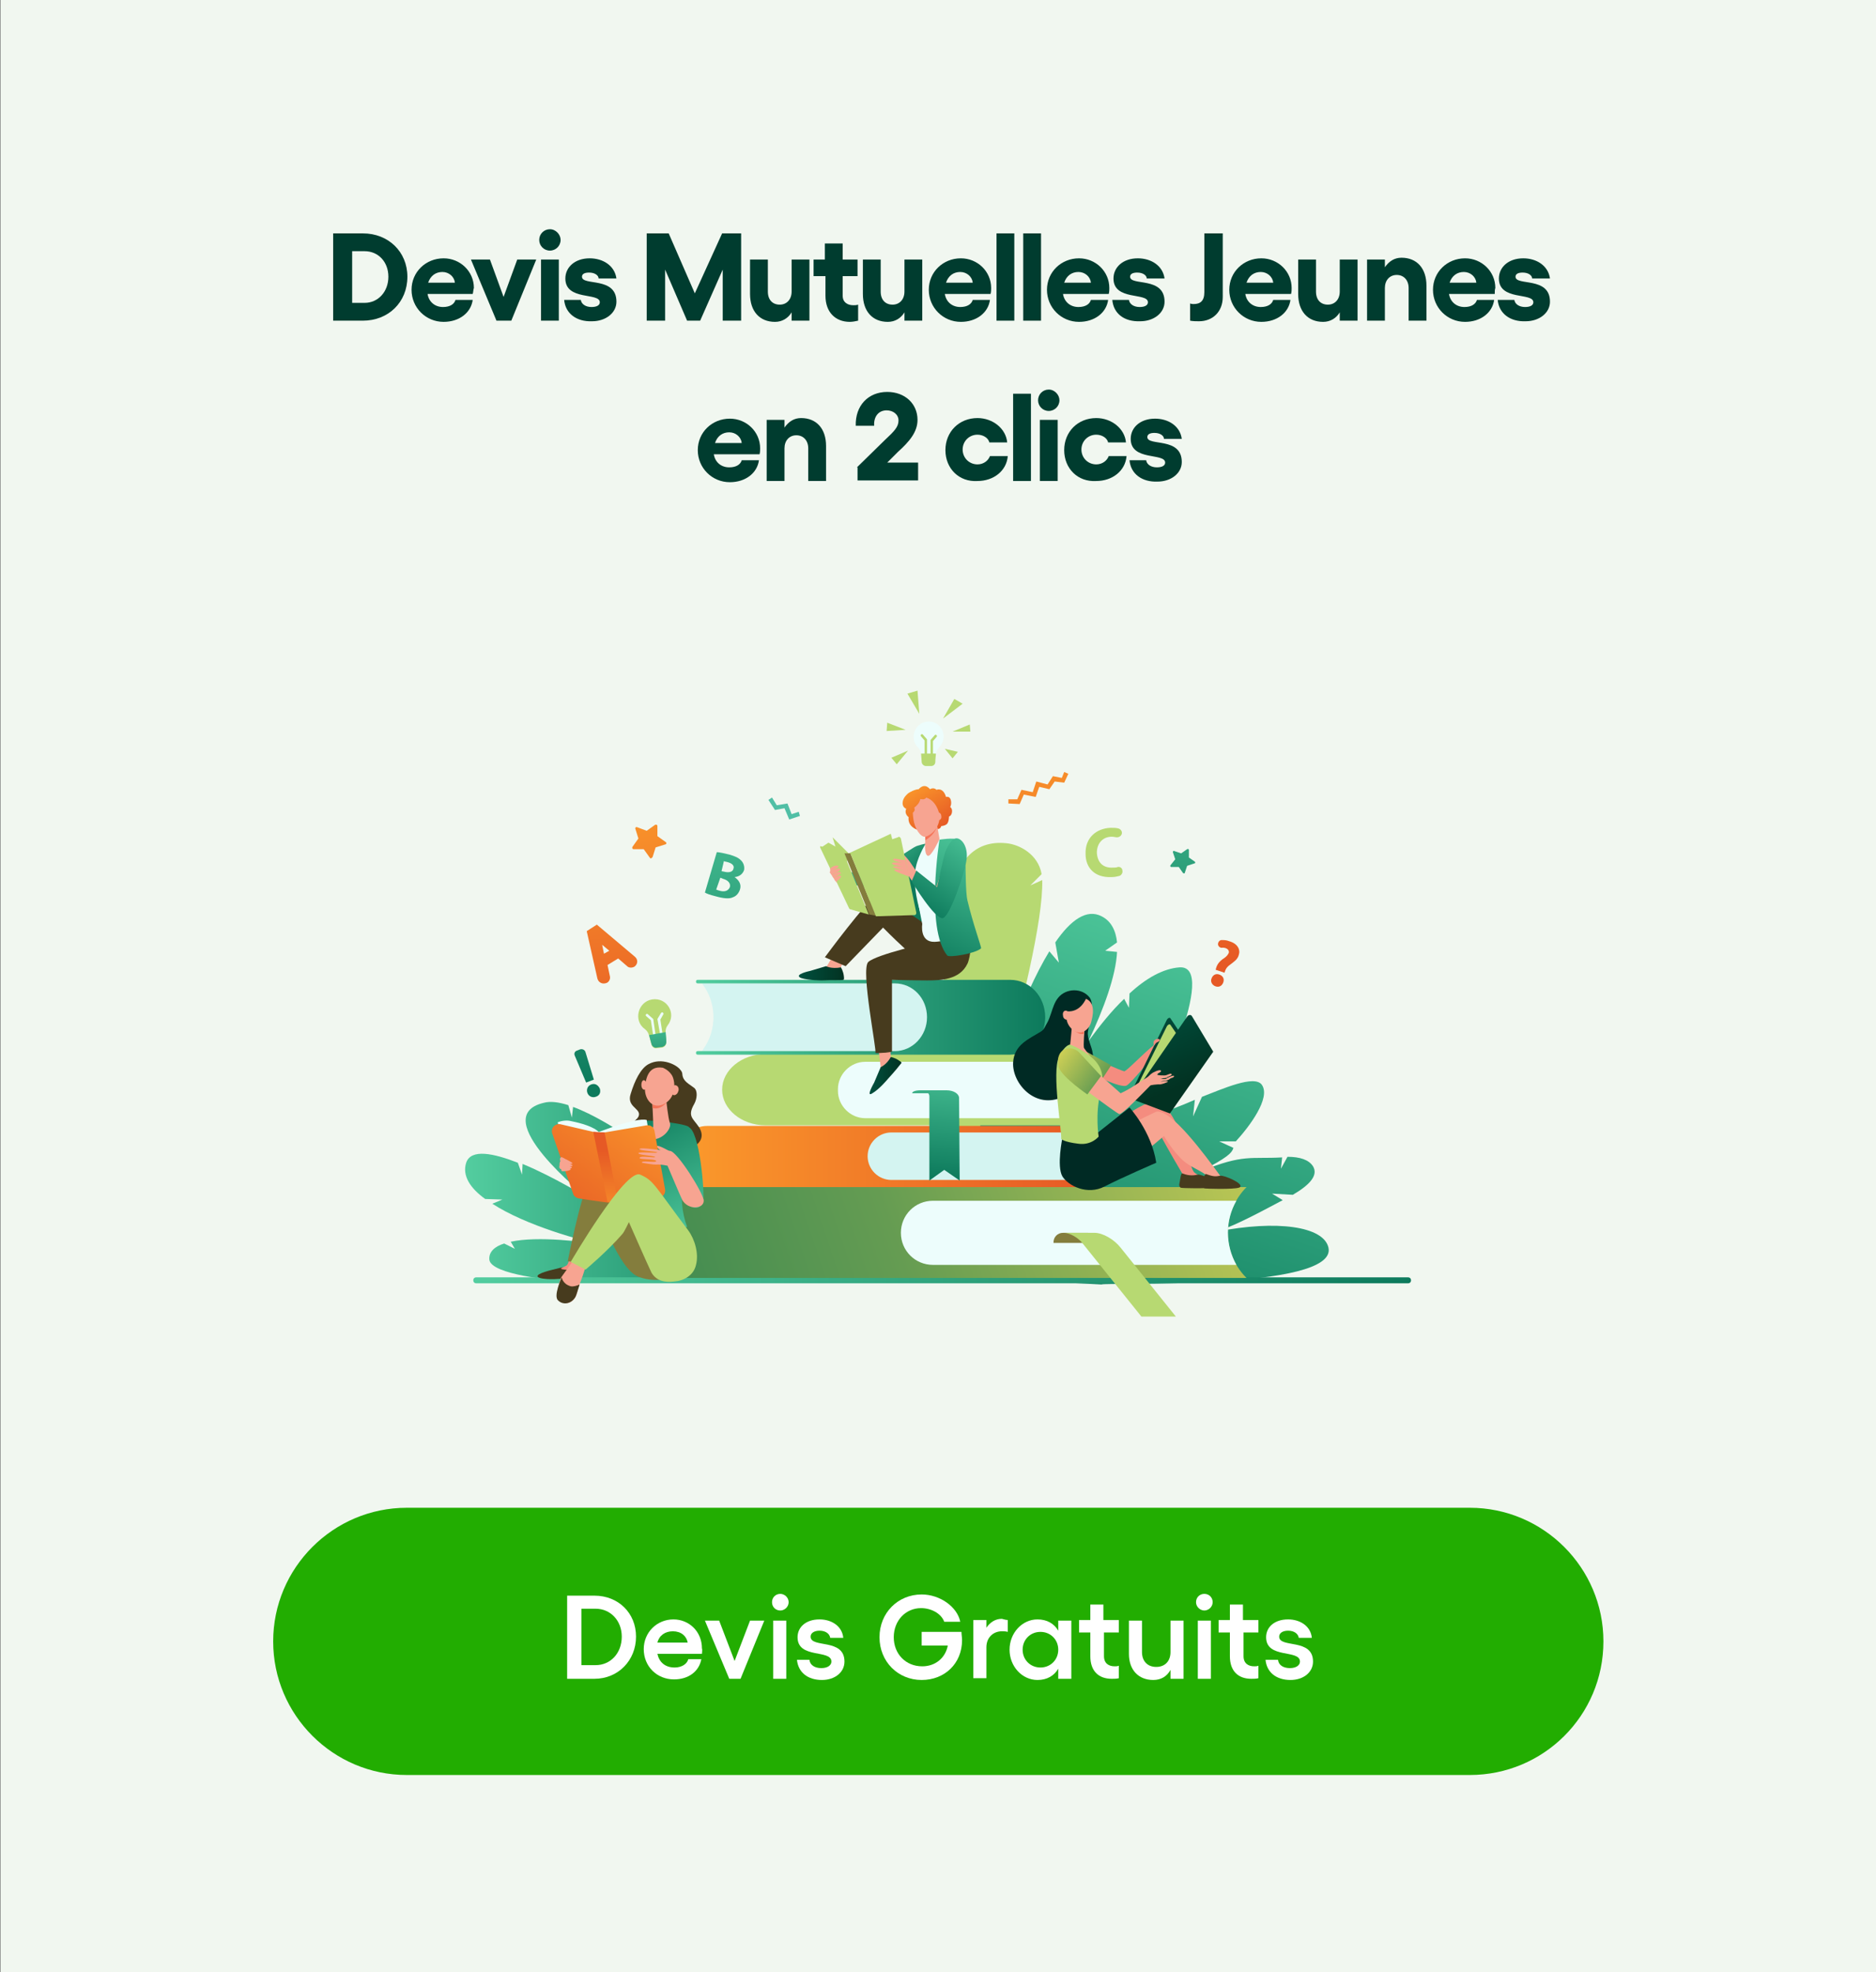 <?xml version="1.0" encoding="utf-8"?>
<!-- Generator: Adobe Illustrator 23.0.3, SVG Export Plug-In . SVG Version: 6.00 Build 0)  -->
<svg version="1.1" id="Calque_1" xmlns="http://www.w3.org/2000/svg" xmlns:xlink="http://www.w3.org/1999/xlink" x="0px" y="0px"
	 viewBox="0 0 315.9 332.1" style="enable-background:new 0 0 315.9 332.1;" xml:space="preserve">
<rect x="0" y="0" width="315.9" height="332.1" fill="#808080" stroke="none"/>
<style type="text/css">
	.st0{fill:#F1F7F0;}
	.st1{fill:#003C2F;}
	.st2{fill:#22AD01;}
	.st3{fill:#FFFFFF;}
	.st4{fill:#B7D972;}
	.st5{fill:url(#SVGID_1_);}
	.st6{fill:url(#SVGID_2_);}
	.st7{fill:url(#SVGID_3_);}
	.st8{fill:url(#SVGID_4_);}
	.st9{fill:#D4F4F1;}
	.st10{fill:#EDFDFC;}
	.st11{fill:url(#SVGID_5_);}
	.st12{fill:url(#SVGID_6_);}
	.st13{fill:url(#SVGID_7_);}
	.st14{fill:url(#SVGID_8_);}
	.st15{fill:#847D3D;}
	.st16{fill:#473B1E;}
	.st17{fill:#FAE0B2;}
	.st18{fill:url(#SVGID_9_);}
	.st19{fill:#F7A491;}
	.st20{fill:#F47458;}
	.st21{fill:url(#SVGID_10_);}
	.st22{fill:#F48C7F;}
	.st23{fill:url(#SVGID_11_);}
	.st24{fill:url(#SVGID_12_);}
	.st25{fill:url(#SVGID_13_);}
	.st26{fill:url(#SVGID_14_);}
	.st27{fill:url(#SVGID_15_);}
	.st28{fill:url(#SVGID_16_);}
	.st29{fill:#50BFA5;}
	.st30{fill:url(#SVGID_17_);}
	.st31{fill:url(#SVGID_18_);}
	.st32{fill:url(#SVGID_19_);}
	.st33{fill:url(#SVGID_20_);}
	.st34{fill:#002A24;}
	.st35{fill:url(#SVGID_21_);}
	.st36{fill:url(#SVGID_22_);}
	.st37{fill:url(#SVGID_23_);}
	.st38{fill:url(#SVGID_24_);}
	.st39{fill:url(#SVGID_25_);}
	.st40{fill:url(#SVGID_26_);}
	.st41{fill:url(#SVGID_27_);}
	.st42{fill:url(#SVGID_28_);}
	.st43{fill:url(#SVGID_29_);}
	.st44{fill:url(#SVGID_30_);}
	.st45{fill:url(#SVGID_31_);}
	.st46{fill:url(#SVGID_32_);}
	.st47{fill:url(#SVGID_33_);}
	.st48{fill:url(#SVGID_34_);}
</style>
<rect x="0.1" class="st0" width="315.9" height="332.1"/>
<g>
	<g>
		<path class="st1" d="M68.6,46.6c0,4.3-3.2,7.4-7.5,7.4h-5V39.3h5C65.4,39.3,68.6,42.4,68.6,46.6z M65.4,46.6c0-2.5-1.7-4.3-4-4.3
			h-2.1V51h2.1C63.7,51,65.4,49.1,65.4,46.6z"/>
		<path class="st1" d="M79.6,49.5H72c0.2,1.3,1.2,2.2,2.6,2.2c1.2,0,1.9-0.5,2.1-1.2h2.9c-0.3,2.2-2.3,3.7-4.9,3.7
			c-3,0-5.4-2.4-5.4-5.4c0-3,2.4-5.3,5.4-5.3c2.8,0,5.1,2.2,5.1,5C79.7,48.7,79.7,49.2,79.6,49.5z M76.6,47.6c-0.1-1-1-1.8-2.1-1.8
			c-1.1,0-2,0.6-2.4,1.8H76.6z"/>
		<path class="st1" d="M86.1,54h-2.5l-4.3-10.3h3.2l2.3,6.3l2.3-6.3h3.2L86.1,54z"/>
		<path class="st1" d="M94.4,40.4c0,1-0.8,1.8-1.8,1.8s-1.8-0.8-1.8-1.8c0-1,0.8-1.8,1.8-1.8S94.4,39.5,94.4,40.4z M94.1,43.7V54h-3
			V43.7H94.1z"/>
		<path class="st1" d="M95,50.5h2.8c0.1,0.7,0.8,1.2,1.8,1.2c0.9,0,1.4-0.3,1.4-0.8c0-1.7-5.8-0.2-5.8-4c0-1.9,1.6-3.4,4.1-3.4
			c2.2,0,4.2,1.2,4.5,3.4h-3c0-0.5-0.6-1-1.6-1c-0.7,0-1.2,0.2-1.2,0.7c0,1.6,5.8-0.1,5.8,4.2c0,1.9-1.8,3.3-4.1,3.3
			C97.1,54.2,95.2,52.8,95,50.5z"/>
		<path class="st1" d="M108.8,39.3h3.8l4.4,10.1l4.6-10.1h3.2V54h-3.1v-8.6l-3.8,8.6h-2.2l-3.7-8.6V54h-3.1V39.3z"/>
		<path class="st1" d="M136.3,43.7V54h-3v-1.4c-0.6,1-1.6,1.6-2.8,1.6c-2.6,0-4.2-1.8-4.2-4.7v-5.8h3v5.4c0,1.4,0.8,2.2,2,2.2
			c1.2,0,2-0.9,2-2.2v-5.4H136.3z"/>
		<path class="st1" d="M141.9,46.5v3.3c0,1.1,0.8,1.6,1.8,1.6c0.3,0,0.5,0,0.8-0.1V54c-0.4,0.1-1,0.2-1.4,0.2
			c-2.4,0-4.1-1.6-4.1-4.4v-3.3H137v-2.8h1.9V41h3v2.7h2.5v2.8H141.9z"/>
		<path class="st1" d="M155.3,43.7V54h-3v-1.4c-0.6,1-1.6,1.6-2.8,1.6c-2.6,0-4.2-1.8-4.2-4.7v-5.8h3v5.4c0,1.4,0.8,2.2,2,2.2
			c1.2,0,2-0.9,2-2.2v-5.4H155.3z"/>
		<path class="st1" d="M166.8,49.5h-7.7c0.2,1.3,1.2,2.2,2.6,2.2c1.2,0,1.9-0.5,2.1-1.2h2.9c-0.3,2.2-2.3,3.7-4.9,3.7
			c-3,0-5.4-2.4-5.4-5.4c0-3,2.4-5.3,5.4-5.3c2.8,0,5.1,2.2,5.1,5C166.9,48.7,166.9,49.2,166.8,49.5z M163.8,47.6
			c-0.1-1-1-1.8-2.1-1.8c-1.1,0-2,0.6-2.4,1.8H163.8z"/>
		<path class="st1" d="M170.8,54h-3V39.3h3V54z"/>
		<path class="st1" d="M175.3,54h-3V39.3h3V54z"/>
		<path class="st1" d="M186.7,49.5h-7.7c0.2,1.3,1.2,2.2,2.6,2.2c1.2,0,1.9-0.5,2.1-1.2h2.9c-0.3,2.2-2.3,3.7-4.9,3.7
			c-3,0-5.4-2.4-5.4-5.4c0-3,2.4-5.3,5.4-5.3c2.8,0,5.1,2.2,5.1,5C186.8,48.7,186.8,49.2,186.7,49.5z M183.7,47.6
			c-0.1-1-1-1.8-2.1-1.8c-1.1,0-2,0.6-2.4,1.8H183.7z"/>
		<path class="st1" d="M187.3,50.5h2.8c0.1,0.7,0.8,1.2,1.8,1.2c0.9,0,1.4-0.3,1.4-0.8c0-1.7-5.8-0.2-5.8-4c0-1.9,1.6-3.4,4.1-3.4
			c2.2,0,4.2,1.2,4.5,3.4h-3c0-0.5-0.6-1-1.6-1c-0.7,0-1.2,0.2-1.2,0.7c0,1.6,5.8-0.1,5.8,4.2c0,1.9-1.8,3.3-4.1,3.3
			C189.3,54.2,187.5,52.8,187.3,50.5z"/>
		<path class="st1" d="M201,51.2c1.1,0,1.8-0.5,1.8-2v-9.9h3.1V50c0,2.5-1.7,4.1-4,4.1c-0.4,0-1,0-1.5-0.1v-2.9
			C200.6,51.2,200.9,51.2,201,51.2z"/>
		<path class="st1" d="M217.4,49.5h-7.7c0.2,1.3,1.2,2.2,2.6,2.2c1.2,0,1.9-0.5,2.1-1.2h2.9c-0.3,2.2-2.3,3.7-4.9,3.7
			c-3,0-5.4-2.4-5.4-5.4c0-3,2.4-5.3,5.4-5.3c2.8,0,5.1,2.2,5.1,5C217.5,48.7,217.5,49.2,217.4,49.5z M214.4,47.6
			c-0.1-1-1-1.8-2.1-1.8c-1.1,0-2,0.6-2.4,1.8H214.4z"/>
		<path class="st1" d="M228.6,43.7V54h-3v-1.4c-0.6,1-1.6,1.6-2.8,1.6c-2.6,0-4.2-1.8-4.2-4.7v-5.8h3v5.4c0,1.4,0.8,2.2,2,2.2
			c1.2,0,2-0.9,2-2.2v-5.4H228.6z"/>
		<path class="st1" d="M240.2,48.1V54h-3v-5.5c0-1.3-0.8-2.2-2-2.2c-1.2,0-2,0.9-2,2.2V54h-3V43.7h3V45c0.7-1,1.6-1.6,2.8-1.6
			C238.6,43.4,240.2,45.2,240.2,48.1z"/>
		<path class="st1" d="M251.7,49.5H244c0.2,1.3,1.2,2.2,2.6,2.2c1.2,0,1.9-0.5,2.1-1.2h2.9c-0.3,2.2-2.3,3.7-4.9,3.7
			c-3,0-5.4-2.4-5.4-5.4c0-3,2.4-5.3,5.4-5.3c2.8,0,5.1,2.2,5.1,5C251.7,48.7,251.7,49.2,251.7,49.5z M248.6,47.6
			c-0.1-1-1-1.8-2.1-1.8c-1.1,0-2,0.6-2.4,1.8H248.6z"/>
		<path class="st1" d="M252.2,50.5h2.8c0.1,0.7,0.8,1.2,1.8,1.2c0.9,0,1.4-0.3,1.4-0.8c0-1.7-5.8-0.2-5.8-4c0-1.9,1.6-3.4,4.1-3.4
			c2.2,0,4.2,1.2,4.5,3.4h-3c0-0.5-0.6-1-1.6-1c-0.7,0-1.2,0.2-1.2,0.7c0,1.6,5.8-0.1,5.8,4.2c0,1.9-1.8,3.3-4.1,3.3
			C254.3,54.2,252.4,52.8,252.2,50.5z"/>
		<path class="st1" d="M127.9,76.5h-7.7c0.2,1.3,1.2,2.2,2.6,2.2c1.2,0,1.9-0.5,2.1-1.2h2.9c-0.3,2.2-2.3,3.7-4.9,3.7
			c-3,0-5.4-2.4-5.4-5.4c0-3,2.4-5.3,5.4-5.3c2.8,0,5.1,2.2,5.1,5C128,75.7,128,76.2,127.9,76.5z M124.9,74.6c-0.1-1-1-1.8-2.1-1.8
			c-1.1,0-2,0.6-2.4,1.8H124.9z"/>
		<path class="st1" d="M139.1,75.1V81h-3v-5.5c0-1.3-0.8-2.2-2-2.2c-1.2,0-2,0.9-2,2.2V81h-3V70.7h3V72c0.7-1,1.6-1.6,2.8-1.6
			C137.5,70.4,139.1,72.2,139.1,75.1z"/>
		<path class="st1" d="M144.3,78.7l4.7-4.6c1.6-1.5,2.3-2.2,2.3-3.3c0-1-0.9-1.7-2-1.7c-1.4,0-2.2,1.1-2.1,2.6h-3.1
			c-0.1-3.4,2.1-5.7,5.3-5.7c3,0,5.1,2,5.1,4.7c0,2-1.3,3.6-3.3,5.4l-1.8,1.8h5.2v3h-10.2V78.7z"/>
		<path class="st1" d="M159.2,75.8c0-3.1,2.3-5.4,5.4-5.4c2.6,0,4.8,1.8,5,4.1h-3c-0.2-0.8-1.1-1.3-2-1.3c-1.4,0-2.5,1.1-2.5,2.5
			c0,1.4,1.1,2.5,2.5,2.5c1,0,1.8-0.6,2.1-1.4h3c-0.2,2.5-2.4,4.2-5.1,4.2C161.5,81.2,159.2,78.9,159.2,75.8z"/>
		<path class="st1" d="M173.6,81h-3V66.3h3V81z"/>
		<path class="st1" d="M178.4,67.4c0,1-0.8,1.8-1.8,1.8s-1.8-0.8-1.8-1.8c0-1,0.8-1.8,1.8-1.8S178.4,66.5,178.4,67.4z M178.1,70.7
			V81h-3V70.7H178.1z"/>
		<path class="st1" d="M179.2,75.8c0-3.1,2.3-5.4,5.4-5.4c2.6,0,4.8,1.8,5,4.1h-3c-0.2-0.8-1.1-1.3-2-1.3c-1.4,0-2.5,1.1-2.5,2.5
			c0,1.4,1.1,2.5,2.5,2.5c1,0,1.8-0.6,2.1-1.4h3c-0.2,2.5-2.4,4.2-5.1,4.2C181.5,81.2,179.2,78.9,179.2,75.8z"/>
		<path class="st1" d="M190.2,77.5h2.8c0.1,0.7,0.8,1.2,1.8,1.2c0.9,0,1.4-0.3,1.4-0.8c0-1.7-5.8-0.2-5.8-4c0-1.9,1.6-3.4,4.1-3.4
			c2.2,0,4.2,1.2,4.5,3.4h-3c0-0.5-0.6-1-1.6-1c-0.7,0-1.2,0.2-1.2,0.7c0,1.6,5.8-0.1,5.8,4.2c0,1.9-1.8,3.3-4.1,3.3
			C192.3,81.2,190.4,79.8,190.2,77.5z"/>
	</g>
</g>
<path class="st2" d="M247.5,298.9h-179c-12.4,0-22.5-10.1-22.5-22.5v0c0-12.4,10.1-22.5,22.5-22.5h179c12.4,0,22.5,10.1,22.5,22.5v0
	C270,288.9,259.9,298.9,247.5,298.9z"/>
<g>
	<path class="st3" d="M107.1,275.6c0,4-3,7.1-7,7.1h-4.6v-14h4.6C104.1,268.7,107.1,271.6,107.1,275.6z M104.7,275.6
		c0-2.7-1.9-4.7-4.4-4.7h-2.4v9.5h2.4C102.8,280.4,104.7,278.4,104.7,275.6z"/>
	<path class="st3" d="M118.2,278.5h-7.5c0.3,1.4,1.3,2.3,2.9,2.3c1.2,0,2.1-0.6,2.3-1.4h2.2c-0.4,2.1-2.2,3.4-4.6,3.4
		c-2.9,0-5.1-2.2-5.1-5.1c0-2.8,2.2-5,5-5c2.6,0,4.8,2,4.8,4.9C118.3,277.8,118.2,278.3,118.2,278.5z M115.8,276.6
		c-0.2-1.1-1.1-1.9-2.5-1.9c-1.3,0-2.3,0.7-2.6,1.9H115.8z"/>
	<path class="st3" d="M124.7,282.7h-1.9l-4.1-9.8h2.4l2.6,6.8l2.6-6.8h2.4L124.7,282.7z"/>
	<path class="st3" d="M132.8,269.8c0,0.8-0.7,1.4-1.4,1.4c-0.8,0-1.4-0.6-1.4-1.4c0-0.8,0.6-1.4,1.4-1.4
		C132.1,268.4,132.8,269,132.8,269.8z M132.4,272.9v9.8h-2.2v-9.8H132.4z"/>
	<path class="st3" d="M134.2,279.5h2.1c0.1,0.9,0.9,1.4,2,1.4c1.1,0,1.7-0.5,1.7-1.1c0-2.1-5.7-0.4-5.7-4.1c0-1.7,1.4-3,3.7-3
		c2,0,3.8,1.1,4,3.1h-2.2c-0.1-0.7-0.8-1.2-1.8-1.2c-0.9,0-1.5,0.4-1.5,1c0,2,5.7,0.2,5.7,4.2c0,1.8-1.6,3.1-3.8,3.1
		C136,282.9,134.4,281.6,134.2,279.5z"/>
	<path class="st3" d="M162,276.2c0,3.9-2.9,6.7-6.8,6.7c-4,0-7.1-3.1-7.1-7.2c0-4.1,3.1-7.2,7.1-7.2c3.1,0,6,2.1,6.5,4.6H159
		c-0.5-1.4-2.2-2.3-3.9-2.3c-2.6,0-4.6,2.1-4.6,4.9c0,2.8,2,4.9,4.8,4.9c2.2,0,3.9-1.4,4.3-3.5h-4.4v-2.3h6.7
		C161.9,275.2,162,275.7,162,276.2z"/>
	<path class="st3" d="M169.7,272.8v2c-0.3-0.1-0.7-0.1-1-0.1c-1.4,0-2.6,1-2.6,2.7v5.2h-2.2v-9.8h2.2v1.3c0.6-0.9,1.5-1.5,2.6-1.5
		C169.1,272.7,169.4,272.8,169.7,272.8z"/>
	<path class="st3" d="M180.4,272.9v9.8h-2.2V281c-0.7,1.2-1.9,1.9-3.5,1.9c-2.6,0-4.7-2.3-4.7-5.1c0-2.8,2.1-5.1,4.7-5.1
		c1.6,0,2.8,0.7,3.5,1.9v-1.7H180.4z M178.2,277.8c0-1.7-1.3-3-3-3c-1.7,0-3,1.3-3,3c0,1.7,1.3,3,3,3
		C176.9,280.8,178.2,279.5,178.2,277.8z"/>
	<path class="st3" d="M185.9,275v3.9c0,1.2,0.8,1.7,1.8,1.7c0.2,0,0.5,0,0.7-0.1v2.1c-0.3,0.1-0.8,0.1-1.2,0.1
		c-2.2,0-3.6-1.3-3.6-3.8v-4h-1.9v-2.1h1.9v-2.6h2.2v2.6h2.6v2.1H185.9z"/>
	<path class="st3" d="M199.3,272.9v9.8h-2.2v-1.5c-0.6,1.1-1.6,1.7-2.9,1.7c-2.5,0-4.1-1.7-4.1-4.4v-5.6h2.2v5.3
		c0,1.5,0.9,2.5,2.4,2.5s2.4-1,2.4-2.5v-5.3H199.3z"/>
	<path class="st3" d="M204.2,269.8c0,0.8-0.7,1.4-1.4,1.4s-1.4-0.6-1.4-1.4c0-0.8,0.6-1.4,1.4-1.4S204.2,269,204.2,269.8z
		 M203.9,272.9v9.8h-2.2v-9.8H203.9z"/>
	<path class="st3" d="M209.4,275v3.9c0,1.2,0.8,1.7,1.8,1.7c0.2,0,0.5,0,0.7-0.1v2.1c-0.3,0.1-0.8,0.1-1.2,0.1
		c-2.2,0-3.6-1.3-3.6-3.8v-4h-1.9v-2.1h1.9v-2.6h2.2v2.6h2.6v2.1H209.4z"/>
	<path class="st3" d="M213.1,279.5h2.1c0.1,0.9,0.9,1.4,2,1.4c1.1,0,1.7-0.5,1.7-1.1c0-2.1-5.7-0.4-5.7-4.1c0-1.7,1.4-3,3.7-3
		c2,0,3.8,1.1,4,3.1h-2.2c-0.1-0.7-0.8-1.2-1.8-1.2c-0.9,0-1.5,0.4-1.5,1c0,2,5.7,0.2,5.7,4.2c0,1.8-1.6,3.1-3.8,3.1
		C214.9,282.9,213.3,281.6,213.1,279.5z"/>
</g>
<g>
	<path class="st4" d="M173.5,149.1l1.9-1.9c-0.6-3.4-3.8-5-5.9-5.2c-5.6-0.6-8.5,3.3-9.7,9.5c-2.2,11.3,0.6,58.9,0.6,58.9
		c0.2-1.3,15.5-49,15.1-62.2L173.5,149.1z"/>
	<linearGradient id="SVGID_1_" gradientUnits="userSpaceOnUse" x1="78.429" y1="200.563" x2="134.7" y2="200.563">
		<stop  offset="0" style="stop-color:#53CD9F"/>
		<stop  offset="1" style="stop-color:#0D7A5C"/>
	</linearGradient>
	<path class="st5" d="M96.5,186.4l-0.2,1.8l-0.6-2.1c-1.6-0.5-3-0.7-4.1-0.4c-9.9,2.3,7.2,15.9,7.2,15.9s-5.5-3.4-10.8-5.6l-0.1,1.8
		l-0.7-2c-4.1-1.6-7.9-2.4-8.7,0c-0.7,2.2,0.7,4.3,3.2,6.1l2.9,0.1l-1.7,0.7c5.7,3.7,15.2,6.3,18.5,6.9c-3.1-0.5-10.8-1.5-15.4-0.5
		l0.7,1.2l-1.8-0.9c-1.6,0.5-2.6,1.4-2.5,2.7c0.2,2.6,11.3,3.5,11.3,3.5l40.6-0.4l0.2,0.1C134.7,215.3,109.6,191.2,96.5,186.4z"/>
	<linearGradient id="SVGID_2_" gradientUnits="userSpaceOnUse" x1="210.972" y1="151.928" x2="183.812" y2="230.407">
		<stop  offset="0" style="stop-color:#53CD9F"/>
		<stop  offset="1" style="stop-color:#0D7A5C"/>
	</linearGradient>
	<path class="st6" d="M223.7,210.1c-0.8-3.6-8.7-4.7-18.8-2.7c3.6-1.2,8.6-4,11.1-5.3l-1.8-1.1l3.5,0.2c2.9-1.7,4.3-3.3,3.4-4.8
		c-0.7-1.1-2.2-1.6-4.3-1.6l-1.1,2l0.2-1.9c-5.3,0.3-6.5-0.6-13.6,2.3c4.4-2.3,5.1-3,5.4-3.9l-2.4-1.1h2.8c2.3-2.5,5.9-7.3,4.4-9.5
		c-1.2-1.8-6.7,0.7-10.1,2l-1.5,3.3l0.3-2.8c-11,4.8-7.3,1-7.3,1s11.5-23.8,4.7-23.3c-2.7,0.2-5.6,1.8-8.4,4.4l-0.1,2.4l-0.8-1.5
		c-2.1,2-4.1,4.5-6,7.1c2.6-5.5,4.6-11,4.8-15l-2-0.2l2-1.4c-0.2-2-1-3.6-2.6-4.4c-2.5-1.3-5.2,0.6-7.8,4.4l0.6,3.4l-1.6-1.9
		c-9.3,15.2-17.9,52.7-17.9,52.7l-0.7,2l27.4,1.4C185.6,215.9,225.3,217.4,223.7,210.1z"/>
	<g>
		<linearGradient id="SVGID_3_" gradientUnits="userSpaceOnUse" x1="79.76" y1="215.636" x2="237.605" y2="215.636">
			<stop  offset="0" style="stop-color:#53CD9F"/>
			<stop  offset="1" style="stop-color:#0D7A5C"/>
		</linearGradient>
		<path class="st7" d="M237.1,216.1H80.2c-0.3,0-0.5-0.2-0.5-0.5s0.2-0.5,0.5-0.5h156.9c0.3,0,0.5,0.2,0.5,0.5
			S237.4,216.1,237.1,216.1z"/>
	</g>
	<linearGradient id="SVGID_4_" gradientUnits="userSpaceOnUse" x1="114.669" y1="194.723" x2="183.418" y2="194.723">
		<stop  offset="0" style="stop-color:#FB9A2B"/>
		<stop  offset="1" style="stop-color:#E65925"/>
	</linearGradient>
	<path class="st8" d="M183.4,200h-64.3c-2.5,0-4.4-1.8-4.4-4v-2.4c0-2.2,2-4,4.4-4h64.3l0,0c-2.9,2.9-3,7.4-0.1,10.3L183.4,200z"/>
	<path class="st9" d="M182.5,190.7h-32.4c-2.2,0-4,1.8-4,4l0,0c0,2.2,1.8,4,4,4h32.4C181,196.3,181,193.2,182.5,190.7z"/>
	<g>
		<path class="st4" d="M180.5,178c0.1-0.2-0.1-0.5-0.4-0.5h-51.2c-4,0-7.3,2.7-7.3,6l0,0c0,3.3,3.3,6,7.3,6h51.2
			c0.3,0,0.5-0.3,0.4-0.5l0,0C178.5,185.5,178.5,181.5,180.5,178z"/>
		<path class="st10" d="M180.1,178.8h-34.4c-2.5,0-4.6,2.1-4.6,4.6v0.3c0,2.5,2.1,4.6,4.6,4.6h34.4
			C178.6,185.3,178.6,181.9,180.1,178.8z"/>
	</g>
	<path class="st9" d="M118.2,177h33c2.9,0,5.3-2.6,5.3-5.7l0,0c0-3.2-2.4-5.7-5.3-5.7h-33l0,0c2.5,3.2,2.6,7.8,0.2,11.1L118.2,177z"
		/>
	<linearGradient id="SVGID_5_" gradientUnits="userSpaceOnUse" x1="117.321" y1="171.267" x2="176.115" y2="171.267">
		<stop  offset="0" style="stop-color:#53CD9F"/>
		<stop  offset="1" style="stop-color:#0D7A5C"/>
	</linearGradient>
	<path class="st11" d="M156.1,171.3L156.1,171.3c0-3.2-2.4-5.7-5.4-5.7h-33.2c-0.2,0-0.3-0.1-0.3-0.3l0,0c0-0.2,0.1-0.3,0.3-0.3
		h52.6c3.3,0,5.9,2.8,5.9,6.3v0c0,3.5-2.7,6.3-5.9,6.3h-52.6c-0.2,0-0.3-0.1-0.3-0.3l0,0c0-0.2,0.1-0.3,0.3-0.3h33.2
		C153.7,177,156.1,174.4,156.1,171.3z"/>
	<g>
		<linearGradient id="SVGID_6_" gradientUnits="userSpaceOnUse" x1="156.85" y1="176.265" x2="154.529" y2="197.966">
			<stop  offset="0" style="stop-color:#53CD9F"/>
			<stop  offset="1" style="stop-color:#0D7A5C"/>
		</linearGradient>
		<path class="st12" d="M158.5,183.6h-3.5c-0.8,0-1.4,0.2-1.4,0.5v0h4.9V183.6z"/>
		<linearGradient id="SVGID_7_" gradientUnits="userSpaceOnUse" x1="159.744" y1="176.575" x2="157.424" y2="198.276">
			<stop  offset="0" style="stop-color:#53CD9F"/>
			<stop  offset="1" style="stop-color:#0D7A5C"/>
		</linearGradient>
		<path class="st13" d="M161.5,184.9c0-0.7-0.9-1.3-2.1-1.3h-4.5c0.9,0,1.6,0.4,1.6,1l0,14.2l2.5-1.8l2.6,1.8L161.5,184.9z"/>
	</g>
	<g>
		<linearGradient id="SVGID_8_" gradientUnits="userSpaceOnUse" x1="217.384" y1="188.694" x2="86.767" y2="232.916">
			<stop  offset="0" style="stop-color:#C9CD55"/>
			<stop  offset="0.506" style="stop-color:#659C52"/>
			<stop  offset="1" style="stop-color:#287F50"/>
		</linearGradient>
		<path class="st14" d="M209.9,199.9h-95.5c-3,0-5.4,2.4-5.4,5.4v4.5c0,3,2.4,5.4,5.4,5.4h95.5l-0.1-0.1
			C205.7,210.9,205.7,204.2,209.9,199.9z"/>
		<path class="st10" d="M208.2,202.2h-51.1c-3,0-5.4,2.4-5.4,5.4v0c0,3,2.4,5.4,5.4,5.4h51.1C206.3,209.6,206.3,205.5,208.2,202.2z"
			/>
	</g>
	<g>
		<path class="st15" d="M183.1,207.6h-4.1c-0.9,0-1.6,0.7-1.6,1.6v0.1h5.8V207.6z"/>
		<path class="st4" d="M179.1,207.6c1,0,2.5,0.8,3.3,1.9l9.8,12.2l5.8,0l-9.3-11.6c-1.1-1.4-3-2.5-4.4-2.5L179.1,207.6z"/>
	</g>
	<g>
		<path class="st16" d="M92.7,213.9l2-0.5c0,0,1.6,0.1,3.2-0.2c0,0,0.2,0.4,0.2,1.2c0,0.1-0.2,0.9-0.3,0.9c-0.5,0.1-1.4,0-3,0
			c0,0-2.5,0.3-3.9-0.1C89.4,214.7,92.7,213.9,92.7,213.9z"/>
		<path class="st16" d="M114.9,180.9c0.1,1.2,1.1,1.6,2,2.3c0.6,0.5,0.5,1.8,0,2.7c-1.2,2.1-0.2,2.4,0.8,3.9
			c2.3,3.7-4.8,4.6-5.7,4.8c-0.8,0.3-1.4,0.6-1.9,0.6c-1.5-0.2-2.9-2.3-3.7-4.3c-0.8-2,1.1-2.1,1.2-3.2c0.1-1.1-2.1-1.4-1.4-3.5
			c0.7-2.3,1.7-4.3,3-5c2.2-1.2,4.8,0.1,5.4,1C114.8,180.4,114.9,180.7,114.9,180.9z"/>
		<path class="st17" d="M115.1,206.5c0.2,0.5,1.2,2.1,1.2,2.1l-14.5,0.1l-0.2-3c4,0,7.9-1.8,11.6-3.1
			C113.2,202.9,115,206.2,115.1,206.5z"/>
		<linearGradient id="SVGID_9_" gradientUnits="userSpaceOnUse" x1="116.924" y1="209.891" x2="105.527" y2="187.439">
			<stop  offset="0" style="stop-color:#53CD9F"/>
			<stop  offset="1" style="stop-color:#0D7A5C"/>
		</linearGradient>
		<path class="st18" d="M104.8,195c0,0,0.8-5.5,2-6.1c1.3-0.6,8,0.2,9.1,0.8c1,0.6-0.7,7.1-0.9,8.9c0,0.1,0,0.2,0,0.3
			c-0.4,2.6-0.2,5.3,0.7,7.7c-3.7,1.1-4.7,1.7-8.7,1.6l-1.5-8.7C105.5,199.7,104.3,195.5,104.8,195z"/>
		<path class="st19" d="M112.2,185.3c0,0,0.3,3,0.6,3.8c0.3,0.7-0.7,2.3-2.3,2.7c-1.6,0.4-0.4-1.6-0.5-2.4c0-0.8-0.2-4.5-0.2-4.5
			L112.2,185.3z"/>
		<path class="st20" d="M112.2,185.7c-0.2,0.2-0.4,0.4-0.7,0.6c-0.6,0.4-1.2,0.4-1.6,0.3c0-0.9-0.1-1.7-0.1-1.7l2.4,0.5
			C112.2,185.3,112.2,185.5,112.2,185.7z"/>
		<path class="st19" d="M111.6,179.8c0,0,0.9,0.3,1.5,1.2s0.9,3.6-1.1,4.8c-2,1.2-3.4-0.6-3.4-2.4
			C108.7,181.7,109.1,179.4,111.6,179.8z"/>
		<path class="st19" d="M108,182.7c0,0.4,0.2,0.8,0.5,0.8c0.3,0,0.5-0.4,0.4-0.8c0-0.4-0.2-0.8-0.5-0.8
			C108.2,181.9,108,182.2,108,182.7z"/>
		<path class="st19" d="M113.1,183.4c-0.2,0.4,0,0.9,0.3,1c0.3,0.1,0.7-0.2,0.8-0.6c0.2-0.4,0-0.9-0.3-1
			C113.6,182.6,113.2,182.9,113.1,183.4z"/>
		<linearGradient id="SVGID_10_" gradientUnits="userSpaceOnUse" x1="121.819" y1="207.406" x2="110.423" y2="184.954">
			<stop  offset="0" style="stop-color:#53CD9F"/>
			<stop  offset="1" style="stop-color:#0D7A5C"/>
		</linearGradient>
		<path class="st21" d="M115.9,189.8c0,0-1.2,0.6-1.9,2.3c-0.7,1.7,1.7,10.3,2.2,10.9c0.5,0.6,1.9,0.6,2.2-0.7
			C118.7,200.9,117.8,190.2,115.9,189.8z"/>
		<path class="st10" d="M108.9,188.6l2,12l-7.8,1.3l-2.5-11.2C100.7,190.7,107.1,188.1,108.9,188.6z"/>
		<path class="st10" d="M93.9,189c0.7-0.3,1.6-0.4,2.3-0.2c1.5,0.3,3.8,0.9,4.7,1.9c1.4,1.5,2.7,11.5,2.7,11.5l-6-1.4L93.9,189
			L93.9,189z"/>
		<path class="st15" d="M114.7,209.5c-1-2.8-12.5-13.1-15.6-12.3l1.6,6.3c0,0,3.4,10.2,6.8,11.5c3.4,1.3,6.5-0.2,6.5-0.2
			S115.7,212.3,114.7,209.5z"/>
		<path class="st19" d="M110.6,193c-0.1,0.3,0.8,0.8,1,1c0.3,0.2,1.4,0,1.4,0S110.8,192.7,110.6,193z"/>
		<path class="st22" d="M100.8,206.5c0,0-2.9,6.1-2.9,6.7c0,0.9-4.2,0.7-3.3,0.3c0.2-0.1,0.9-0.4,0.9-0.5c0.3-0.2,2.7-7.8,2.7-7.8
			L100.8,206.5z"/>
		<path class="st15" d="M101.7,199.2c-0.1-0.2-1.6-0.7-2.8,0.7c-1.1,1.4-3.3,12.5-3.3,12.5l2.7,0.3
			C98.3,212.6,105,202.8,101.7,199.2z"/>
		<linearGradient id="SVGID_11_" gradientUnits="userSpaceOnUse" x1="110.775" y1="183.819" x2="93.646" y2="207.943">
			<stop  offset="0" style="stop-color:#FB9A2B"/>
			<stop  offset="1" style="stop-color:#E65925"/>
		</linearGradient>
		<path class="st23" d="M93,190.9l3.5,10.1c0.1,0.4,0.5,0.7,0.9,0.8c3.2,0.5,4.9,0.7,4.9,0.7s0.6,0,1.3,0l7.4-0.8
			c0.6-0.1,1.1-0.7,1-1.4l-1.8-9.9c-0.1-0.6-0.7-1-1.3-0.9l-7.1,1.2c-0.6,0-1.2,0-1.9-0.1l-5.6-1.3C93.4,189.2,92.7,190,93,190.9z"
			/>
		<path class="st19" d="M108.1,195.8c0,0,2,0.4,2.7,0.3c0.7,0,1.6,0.2,1.6,0.2s2.2,5.2,2.5,5.8c1,1.7,3.6,1.5,3.6,0.1
			c0-1.2-4.5-8.4-5.7-8.4c-1.2,0-5-0.7-5.1-0.3c-0.1,0.3,3.5,0.4,2.9,0.6c-0.3,0.1-3.1-0.2-3.1,0.1c0,0.3,2.5,0.4,2.8,0.6
			c0.3,0.3-2.6-0.3-2.6,0.2c0,0.3,2.6,0.1,2.8,0.5C110.5,195.9,107.9,195.3,108.1,195.8z"/>
		<g>
			<path class="st19" d="M94.7,194.9c-0.2-0.1-0.3,0-0.4,0.2c0,0.2,0,0.4,0.1,0.5c0.2,0.3,2,0.5,2,0.3
				C96.4,195.7,95.2,195.2,94.7,194.9z"/>
			<path class="st19" d="M94.3,195.6c0,0-0.2,0.7,0,0.7c0.2,0,2,0.2,2.1,0C96.5,196,94.6,195.5,94.3,195.6z"/>
			<path class="st19" d="M94.2,196.3c0,0-0.1,0.3,0.1,0.5c0.2,0.2,1.9,0.1,2-0.2C96.4,196.3,94.3,196.1,94.2,196.3z"/>
			<path class="st19" d="M94.5,196.9c0,0,0,0.2,0.1,0.3c0.1,0.1,1.4,0,1.5-0.3C96.2,196.6,94.7,196.6,94.5,196.9z"/>
		</g>
		<path class="st19" d="M98.9,212.3c0,0-0.6,2.2-1.2,3.7c-0.4,1-0.5,1.9-0.8,2.4c-0.7,1.2-1.8,1.3-2.7,0.5s0.3-3.8,0.3-3.8l2.8-3.9
			L98.9,212.3z"/>
		<path class="st16" d="M96.9,218.4c0.2-0.4,0.4-1.2,0.7-2.1c-0.4,0.2-1.1,0.4-1.5,0.3c-1.4-0.4-1.5-1.5-1.5-1.5s-1.5,3.2-0.6,3.9
			C94.8,219.8,96.2,219.6,96.9,218.4z"/>
		<linearGradient id="SVGID_12_" gradientUnits="userSpaceOnUse" x1="101.552" y1="206.664" x2="102.097" y2="193.664">
			<stop  offset="0" style="stop-color:#FB9A2B"/>
			<stop  offset="1" style="stop-color:#E65925"/>
		</linearGradient>
		<polygon class="st24" points="101.8,190.7 104.1,202.5 102.7,202.5 102.3,202.4 99.9,190.6 		"/>
		<path class="st4" d="M109.7,214.3c0.8,1.4,2.3,1.7,3.8,1.5c1.6-0.1,3.3-1,3.7-2.8c0.5-1.9-0.2-4.3-1.3-5.8
			c-5.8-7.7-5.8-8.4-8.1-9.4c-2.5-1.1-11.7,14.7-11.7,14.7l2.5,1.3c0,0,3.8-3.2,6.2-6c0.3-0.3,1.1-2,1.1-2S109.2,213.3,109.7,214.3z
			"/>
	</g>
	<g>
		<path class="st4" d="M109.8,168.3c-2.4,0.4-3.2,3.6-1.2,5c0.4,0.3,0.6,0.7,0.7,1.1l0.4,1.5c0.1,0.4,0.5,0.7,0.9,0.6l0.9-0.1
			c0.4-0.1,0.7-0.4,0.7-0.9c-0.1-1.5-0.3-2.1,0.2-2.8C114,170.7,112.3,167.9,109.8,168.3z"/>
		<g>
			<path class="st10" d="M110.4,175.3C110.4,175.3,110.4,175.3,110.4,175.3c-0.1,0-0.2-0.1-0.3-0.2l-0.5-3.3l-0.8-0.7
				c-0.1-0.1-0.1-0.2,0-0.3c0.1-0.1,0.2-0.1,0.3,0l0.9,0.8l0.5,3.4C110.6,175.2,110.5,175.3,110.4,175.3z"/>
		</g>
		<g>
			<path class="st10" d="M111.5,175.3C111.5,175.3,111.5,175.3,111.5,175.3c0.1,0,0.2-0.1,0.2-0.3l-0.5-3.3l0.5-0.9
				c0.1-0.1,0-0.2-0.1-0.3c-0.1-0.1-0.2,0-0.3,0.1l-0.6,1l0.6,3.4C111.3,175.2,111.4,175.3,111.5,175.3z"/>
		</g>
		<linearGradient id="SVGID_13_" gradientUnits="userSpaceOnUse" x1="110.413" y1="169.934" x2="111.334" y2="182.798">
			<stop  offset="0" style="stop-color:#53CD9F"/>
			<stop  offset="1" style="stop-color:#0D7A5C"/>
		</linearGradient>
		<path class="st25" d="M109.3,174.3C109.3,174.4,109.3,174.4,109.3,174.3l0.4,1.5c0.1,0.4,0.5,0.7,0.9,0.6l0.9-0.1
			c0.4-0.1,0.7-0.4,0.7-0.9c0-0.7-0.1-1.2-0.1-1.6L109.3,174.3z"/>
	</g>
	<linearGradient id="SVGID_14_" gradientUnits="userSpaceOnUse" x1="107.739" y1="132.384" x2="114.495" y2="176.401">
		<stop  offset="0" style="stop-color:#FB9A2B"/>
		<stop  offset="1" style="stop-color:#E65925"/>
	</linearGradient>
	<path class="st26" d="M109.4,144.4l-1-1.4l-1.7,0c-0.2,0-0.3-0.2-0.2-0.4l1-1.4l-0.5-1.6c-0.1-0.2,0.1-0.4,0.3-0.3l1.6,0.6l1.4-1
		c0.2-0.1,0.4,0,0.4,0.2l0,1.7l1.4,1c0.2,0.1,0.1,0.4-0.1,0.4l-1.6,0.5l-0.5,1.6C109.7,144.6,109.5,144.6,109.4,144.4z"/>
	<linearGradient id="SVGID_15_" gradientUnits="userSpaceOnUse" x1="195.53" y1="118.261" x2="202.286" y2="169.341">
		<stop  offset="0" style="stop-color:#53CD9F"/>
		<stop  offset="1" style="stop-color:#0D7A5C"/>
	</linearGradient>
	<path class="st27" d="M199.2,147l-0.7-1l-1.3,0c-0.1,0-0.2-0.2-0.1-0.3l0.8-1l-0.4-1.2c0-0.1,0.1-0.3,0.2-0.2l1.2,0.4l1-0.7
		c0.1-0.1,0.3,0,0.3,0.1l0,1.3l1,0.7c0.1,0.1,0.1,0.3-0.1,0.3l-1.2,0.4l-0.4,1.2C199.5,147.1,199.3,147.1,199.2,147z"/>
	<linearGradient id="SVGID_16_" gradientUnits="userSpaceOnUse" x1="173.21" y1="122.335" x2="179.966" y2="166.352">
		<stop  offset="0" style="stop-color:#FB9A2B"/>
		<stop  offset="1" style="stop-color:#E65925"/>
	</linearGradient>
	<polygon class="st28" points="179.2,131.8 177.6,131.6 176.7,132.9 175,132.5 174.4,134.2 172.4,133.8 171.7,135.4 169.8,135.3 
		169.8,134.6 171.3,134.6 172,133 173.9,133.4 174.5,131.6 176.4,132.1 177.3,130.7 178.8,131 179.2,130 179.9,130.3 	"/>
	<polygon class="st29" points="134.5,136.7 133.3,137.1 132.6,135.3 130.8,135.6 130,134.3 129.4,134.7 130.5,136.4 132.1,136.1 
		132.9,138 134.7,137.4 	"/>
	<linearGradient id="SVGID_17_" gradientUnits="userSpaceOnUse" x1="99.101" y1="133.71" x2="105.857" y2="177.727">
		<stop  offset="0" style="stop-color:#FB9A2B"/>
		<stop  offset="1" style="stop-color:#E65925"/>
	</linearGradient>
	<path class="st30" d="M100.5,155.7l-1.7,1.1l1.8,8c0.2,0.7,0.9,1,1.6,0.7l0,0c0.4-0.2,0.6-0.7,0.5-1.1l-0.4-1.9l1.8-1.1l1.5,1.3
		c0.3,0.3,0.8,0.3,1.2,0.1l0,0c0.6-0.4,0.7-1.2,0.1-1.7L100.5,155.7z M101.7,160.6l-0.3-1.5l1.2,1L101.7,160.6z"/>
	<linearGradient id="SVGID_18_" gradientUnits="userSpaceOnUse" x1="199.502" y1="118.3" x2="206.258" y2="162.317">
		<stop  offset="0" style="stop-color:#FB9A2B"/>
		<stop  offset="1" style="stop-color:#E65925"/>
	</linearGradient>
	<path class="st31" d="M204.7,163.3c0.1-0.2,0.1-1,1.2-1.8c0.5-0.3,0.8-0.6,1-1c0.2-0.6-0.5-1-1.2-0.9c-0.3,0-0.6-0.3-0.6-0.6l0,0
		c0-0.4,0.3-0.7,0.6-0.7c0.4,0,0.8,0,1.3,0.2c1.4,0.4,1.9,1.4,1.6,2.3c-0.2,0.8-0.9,1.2-1.4,1.6c-0.9,0.6-0.9,1.2-1,1.4L204.7,163.3
		z M204,164.8c0.2-0.6,0.7-0.9,1.3-0.7c0.6,0.2,0.9,0.7,0.7,1.3c-0.2,0.6-0.7,0.9-1.3,0.7C204.1,165.9,203.8,165.3,204,164.8z"/>
	<g>
		<path class="st10" d="M156.4,121.5c-2.3,0-3.4,2.8-1.8,4.4c0.3,0.3,0.5,0.7,0.5,1.1l0.1,1.4c0,0.4,0.4,0.7,0.7,0.7h0.9
			c0.4,0,0.7-0.3,0.7-0.7c0.1-1.4,0.1-1.9,0.6-2.5C159.8,124.2,158.6,121.5,156.4,121.5z"/>
		<g>
			<path class="st4" d="M155.9,127.9C155.9,127.9,155.9,127.9,155.9,127.9c-0.1,0-0.2-0.1-0.2-0.2l0-3l-0.6-0.7
				c-0.1-0.1-0.1-0.2,0-0.3c0.1-0.1,0.2-0.1,0.3,0l0.7,0.8l0,3.2C156.1,127.8,156,127.9,155.9,127.9z"/>
		</g>
		<g>
			<path class="st4" d="M156.9,128C156.9,128,156.9,128,156.9,128c0.1,0,0.2-0.1,0.2-0.2l0-3l0.6-0.7c0.1-0.1,0.1-0.2,0-0.3
				c-0.1-0.1-0.2-0.1-0.3,0l-0.7,0.8l0,3.2C156.7,127.9,156.8,128,156.9,128z"/>
		</g>
		<path class="st4" d="M155.1,126.9C155.1,126.9,155.1,126.9,155.1,126.9l0.1,1.4c0,0.4,0.4,0.7,0.7,0.7h0.9c0.4,0,0.7-0.3,0.7-0.7
			c0-0.6,0.1-1.1,0.1-1.4H155.1z"/>
	</g>
	<polygon class="st4" points="160.7,117.7 158.8,121 162.1,118.5 	"/>
	<polygon class="st4" points="152.8,116.8 154.8,120.2 154.5,116.3 	"/>
	<polygon class="st4" points="149.4,121.7 152.5,122.9 149.3,123.1 	"/>
	<polygon class="st4" points="159.1,126.1 160.4,127.7 161.3,126.6 	"/>
	<polygon class="st4" points="160.4,123.2 163.3,122 163.4,123.2 	"/>
	<polygon class="st4" points="152.9,126.4 150.1,127.6 151,128.7 	"/>
	<linearGradient id="SVGID_19_" gradientUnits="userSpaceOnUse" x1="119.395" y1="128.331" x2="126.151" y2="179.411">
		<stop  offset="0" style="stop-color:#53CD9F"/>
		<stop  offset="1" style="stop-color:#0D7A5C"/>
	</linearGradient>
	<path class="st32" d="M120.7,143.5c0.4,0,1.3,0.2,2.1,0.4c1,0.3,1.5,0.5,2,1c0.4,0.4,0.6,1,0.5,1.6c-0.2,0.6-0.7,1.1-1.6,1.2l0,0
		c0.7,0.5,1.2,1.2,0.9,2.1c-0.2,0.6-0.6,1.1-1.2,1.3c-0.6,0.3-1.6,0.2-3-0.2c-0.8-0.2-1.4-0.4-1.7-0.6L120.7,143.5z M121.5,146.7
		l0.5,0.1c0.8,0.2,1.4,0,1.5-0.5c0.2-0.5-0.2-0.9-0.9-1.1c-0.3-0.1-0.6-0.1-0.7-0.2L121.5,146.7z M120.6,149.8
		c0.2,0.1,0.3,0.1,0.6,0.2c0.7,0.2,1.4,0.1,1.7-0.6c0.2-0.7-0.4-1.2-1.1-1.4l-0.5-0.2L120.6,149.8z"/>
	<path class="st4" d="M189,146.6c0.1,0.4-0.2,0.8-0.5,0.9c-0.4,0.1-0.8,0.2-1.4,0.2c-2.8,0.1-4.3-1.6-4.3-3.9
		c-0.1-2.7,1.8-4.3,4.2-4.4c0.5,0,0.9,0,1.3,0.1c0.4,0.1,0.7,0.5,0.6,0.9l0,0c-0.1,0.4-0.5,0.6-0.8,0.6c-0.3,0-0.5-0.1-0.9-0.1
		c-1.4,0-2.5,1-2.5,2.7c0.1,1.6,1,2.6,2.7,2.5c0.3,0,0.6,0,0.8-0.1C188.6,145.9,189,146.2,189,146.6L189,146.6z"/>
	<linearGradient id="SVGID_20_" gradientUnits="userSpaceOnUse" x1="92.438" y1="131.896" x2="99.194" y2="182.976">
		<stop  offset="0" style="stop-color:#53CD9F"/>
		<stop  offset="1" style="stop-color:#0D7A5C"/>
	</linearGradient>
	<path class="st33" d="M98.9,184c-0.2-0.6,0.1-1.2,0.7-1.4c0.6-0.2,1.1,0.1,1.4,0.7c0.2,0.6,0,1.2-0.7,1.4
		C99.7,184.9,99.1,184.6,98.9,184z M98.7,182.3l-1.9-4.5c-0.2-0.4,0-0.8,0.4-0.9l0.5-0.2c0.4-0.1,0.8,0.1,0.9,0.5l1.4,4.6
		L98.7,182.3z"/>
	<g>
		<g>
			<path class="st22" d="M184,178.2c0,0,4.8,2.1,5.3,2.2c0.3,0.1,3.3-3.1,5-4.4c0.1-0.1,0.4-0.5,0.5-0.5c1-0.5-0.7,2.4-0.7,2.4
				s-3.6,4.5-4.4,4.9c-1,0.5-6-2-6-2.1L184,178.2z"/>
			<path class="st34" d="M183.2,173.7c0.2-1.4,1.2-4.4,0.3-5.7c-1.3-1.7-4-1.6-5.3,0c-0.6,0.7-0.9,1.7-1.2,2.6
				c-0.2,0.6-0.4,1.2-0.7,1.7c-0.3,0.5-0.5,1.1-1,1.4c-2.1,1.3-4.5,2.2-4.7,5.2c-0.2,3.5,3.7,8,8.4,5.8c1.8-0.8,4.2-3.5,5-5.3
				c0.4-0.8,0.2-0.7,0-2C183.9,176.3,183,174.8,183.2,173.7z"/>
			<linearGradient id="SVGID_21_" gradientUnits="userSpaceOnUse" x1="179.458" y1="176.633" x2="192.458" y2="186.051">
				<stop  offset="0" style="stop-color:#C9CD55"/>
				<stop  offset="0.506" style="stop-color:#659C52"/>
				<stop  offset="1" style="stop-color:#287F50"/>
			</linearGradient>
			<path class="st35" d="M180.6,175.8l6.5,3.6l-1.5,2.3c0,0-4.9-1.9-5.8-2.1C178.7,179.3,179.5,175.7,180.6,175.8z"/>
			<path class="st19" d="M180.5,172.7c0,0-0.2,2.5-0.3,3.2c-0.1,0.7-0.2,3.7,1.3,4c1.5,0.4,0.9-3.7,1-4.4c0-0.7,0.2-3.1,0.2-3.1
				L180.5,172.7z"/>
			<path class="st20" d="M180.5,173c0.1,0.2,0.2,0.3,0.4,0.5c0.5,0.5,1.1,0.7,1.6,0.6c0-0.8,0.1-1.6,0.1-1.6l-2.1,0.2
				C180.5,172.7,180.5,172.8,180.5,173z"/>
			<path class="st19" d="M182,168c0,0-0.9,0-1.6,0.7c-0.7,0.7-1.5,3,0,4.5c1.5,1.5,3.1,0.2,3.4-1.3C184.2,170.4,184.4,168.2,182,168
				z"/>
			<path class="st34" d="M182.9,168.1c0,0-0.9,2.4-3.2,2.2c-1-0.1-1.2,1.3-1.2,1.3s0.8-3.3,1.9-3.7S182.9,168.1,182.9,168.1z"/>
			<path class="st19" d="M180,170.9c0.1,0.4-0.1,0.8-0.4,0.8c-0.3,0-0.6-0.3-0.6-0.7c-0.1-0.4,0.1-0.8,0.4-0.8
				C179.7,170.1,179.9,170.5,180,170.9z"/>
			<linearGradient id="SVGID_22_" gradientUnits="userSpaceOnUse" x1="191.514" y1="170.423" x2="197.246" y2="183.577">
				<stop  offset="0" style="stop-color:#00503E"/>
				<stop  offset="1" style="stop-color:#023222"/>
			</linearGradient>
			<path class="st36" d="M196.5,171.7l-5.5,11.2c-0.1,0.3-0.1,0.6,0.1,0.7l4,2.3l5-9.9c0,0-2.2-3.3-3-4.5
				C197,171.3,196.7,171.4,196.5,171.7z"/>
			<path class="st4" d="M191.7,182.5l4.8-9.7c0.2-0.3,0.5-0.4,0.6-0.2c0.7,1,1.7,2.5,2.4,3.6L195,185l-3.2-1.9
				C191.6,183.1,191.6,182.8,191.7,182.5z"/>
			<path class="st22" d="M194.3,175.3c0.1-0.1,0.3-0.3,0.4-0.3c0.2-0.1,0.5-0.1,0.6,0.1c0.1,0.2-0.6,0.5-0.6,0.5l-0.4,0.5
				C194.3,176.1,194.2,175.6,194.3,175.3z"/>
			<path class="st19" d="M180.3,175.2c0,0,1.7,1.4,2.2,1.9c0.5,0.5,1.3,1.1,1.3,1.1l-1.4-1.9l-0.9-0.8L180.3,175.2z"/>
			<path class="st22" d="M201.2,197.5c-0.3-0.2-0.5-0.8-0.6-1.1c-0.6-2.9-3.2-10.9-6.2-10.9c-2.5,0-10.4,6.2-14,9.7
				c-1.1,1-1,0.2-0.3,0.4c0.4,0.1,3,4.5,3.4,4.5c1.3,0.1,2.5-0.8,3.5-1.4c1.6-0.9,2.8-1.9,3.7-3.4c2.4-3.6,3.3-5.7,4-7.1
				c0,0,0.7,2.8,1,3.5c0.8,1.5,3,5.3,3.9,6.8l3.5-0.1C203.1,198.5,201.5,197.8,201.2,197.5z"/>
			<path class="st19" d="M194.7,187.2c0,0-11.6,5.4-12.4,7.3s-0.2,4.6,1.5,5.2c1.7,0.6,12.2-8.4,12.2-8.4s1.4,2.5,3.3,4.2
				c1,0.9,2.8,1.6,3.7,2.3c0.9,0.6,1.1,1.1,1.1,1.1l2.4,0.1c0,0-0.4-0.1-1.1-1.1C202.9,194.5,197.2,186.7,194.7,187.2z"/>
			<path class="st34" d="M190.2,186.5c0,0,3.7,4,4.5,9.3c0,0-5.8,2.5-8.7,4c-2.9,1.5-6.1-0.1-7.1-1.7c-1-1.7,0-6.5,0-6.5l6-0.9
				L190.2,186.5z"/>
			<path class="st16" d="M199.1,197.6c-0.3-0.1-0.4,1.4-0.5,1.7c-0.1,0.4,0.1,0.6,0.2,0.7c0.1,0.1,4.9,0.2,5.8-0.1
				c0.1,0,0.2-0.1,0.2-0.1c0.7-0.6-2.4-2.1-3.1-2C201.2,197.9,200.4,198.1,199.1,197.6z"/>
			<path class="st4" d="M180.2,175.9c0,0-0.9,0-1.9,2.1c-1.2,2.6,0.5,12.4,0.4,13.8c0,0,0.4,0.5,2.9,0.8c2.2,0.3,3.4-1.2,3.4-1.2
				s-0.6-3.8,0.3-7.4c0.5-1.9,0.7-3.8-1.1-5.6C182.4,176.7,180.2,175.9,180.2,175.9z"/>
			<path class="st16" d="M203.1,197.7c-0.3-0.1-0.6,1.3-0.5,1.7c0,0.4,0.1,0.7,0.2,0.7c0.1,0.1,4.9,0.2,5.8-0.1
				c0.1,0,0.2-0.1,0.2-0.1c0.7-0.6-2.8-2.1-3.4-1.9C204.8,198.1,204.4,198.2,203.1,197.7z"/>
			<linearGradient id="SVGID_23_" gradientUnits="userSpaceOnUse" x1="192.652" y1="169.927" x2="198.385" y2="183.081">
				<stop  offset="0" style="stop-color:#00503E"/>
				<stop  offset="1" style="stop-color:#023222"/>
			</linearGradient>
			<path class="st37" d="M199.9,171.2l-9.1,13.2c-0.2,0.3-0.2,0.7,0.1,0.8l6.1,2.3l7.3-10.4l-3.6-6
				C200.5,170.8,200.1,170.9,199.9,171.2z"/>
			<path class="st19" d="M197.7,181.2c-0.1-0.2-1.1,0.3-1.1,0.3s-0.8,0.1-0.9,0.1c-0.1,0,0.6-0.1,0.6-0.1s1-0.4,1-0.5
				c0-0.5-0.7,0.1-1.2,0.1c-0.4,0-0.8,0-1.2-0.1c-0.1-0.1,0.2-0.3,0.2-0.3s0.5-0.2,0.4-0.4c-0.2-0.3-1.4,0.3-1.6,0.5
				c-0.2,0.1-0.4,0.4-0.7,0.6c-1.2,0.7-2.7,1.9-4.5,2.7c-0.6-0.5-6.2-5.5-6.3-5.6l-3.1,2.4c0,0,8.8,6.7,9.2,6.7
				c0.6,0,4.3-3.9,5.2-4.8c0.1-0.1,1.1-0.2,1.3-0.2c0.6,0.1,1.6-0.4,1.6-0.4c0.3-0.3-1.2,0-1.1-0.1c0.1,0,0.4-0.1,0.8-0.1
				c0.4-0.1,0.7-0.3,0.8-0.4c0.1-0.2-0.9,0.1-0.9,0.1l-0.8,0l0.8-0.2C196.6,181.8,197.8,181.5,197.7,181.2z"/>
			<linearGradient id="SVGID_24_" gradientUnits="userSpaceOnUse" x1="178.535" y1="177.907" x2="191.536" y2="187.325">
				<stop  offset="0" style="stop-color:#C9CD55"/>
				<stop  offset="0.506" style="stop-color:#659C52"/>
				<stop  offset="1" style="stop-color:#287F50"/>
			</linearGradient>
			<path class="st38" d="M181.7,177.2c-1-1-2.9-0.9-3.4,0.6c-0.2,0.4-0.1,1.6,0,2c0.7,1.7,4.8,4.5,4.8,4.5l2.3-3.1L181.7,177.2z"/>
		</g>
	</g>
	<g>
		<path class="st19" d="M141.2,147.8c0-0.1,0.2-1,0.2-1s-0.4-1.2-0.4-1.2c-0.8-0.1-1.3,0.5-1.2,1.2l0,0c0.4,1.3,1.5,2.2,2.8,2.4
			c0.3,0.1,0.6,0.1,0.9,0.2c-0.2-0.5-0.2-1-0.2-1.6C142,147.9,141.2,147.9,141.2,147.8z"/>
		<linearGradient id="SVGID_25_" gradientUnits="userSpaceOnUse" x1="144.307" y1="140.979" x2="152.087" y2="149.936">
			<stop  offset="0" style="stop-color:#53CD9F"/>
			<stop  offset="1" style="stop-color:#0D7A5C"/>
		</linearGradient>
		<path class="st39" d="M154.1,142.6c0-0.1-6.7,4.3-6.7,4.3s-2.9,0-5,0c0,0.6,0.1,1.3,0.3,1.9c2.1,0.4,4.5,0.8,5,0.8
			c1-0.1,6.1-2.6,6.1-2.6S154.1,142.6,154.1,142.6z"/>
		<linearGradient id="SVGID_26_" gradientUnits="userSpaceOnUse" x1="145.806" y1="139.677" x2="153.586" y2="148.634">
			<stop  offset="0" style="stop-color:#53CD9F"/>
			<stop  offset="1" style="stop-color:#0D7A5C"/>
		</linearGradient>
		<path class="st40" d="M154.2,158.9c0-0.1-1.4-5-1.6-9.3c-0.1-3.4,0.9-6.4,1.5-7c0.2-0.2,2-0.6,2-0.6l-0.7,1.1
			c-0.7,1.3-0.9,2.4-1.2,3.9c-0.9,4.2,3,12.6,2.8,12.7C156.9,159.7,154.2,159.3,154.2,158.9z"/>
		<polygon class="st4" points="139.5,141.9 138.3,142.7 141.8,148.6 142.9,143.8 		"/>
		<polygon class="st4" points="140.2,141 141.7,145.9 142.9,143.7 		"/>
		<polygon class="st4" points="150,140.4 151.1,144.5 142.7,143.8 		"/>
		<path class="st19" d="M145.2,157.9c0,0-3.6,4.4-3.6,5c0,0.9-4.2,0.7-3.3,0.3c0.2-0.1,0.9-0.4,0.9-0.5c0.3-0.2,3.1-5.7,3.1-5.7
			L145.2,157.9z"/>
		<linearGradient id="SVGID_27_" gradientUnits="userSpaceOnUse" x1="134.544" y1="163.856" x2="142.11" y2="163.856">
			<stop  offset="0" style="stop-color:#00503E"/>
			<stop  offset="1" style="stop-color:#023222"/>
		</linearGradient>
		<path class="st41" d="M136.4,163.5l2.7-0.8c0,0,0.9,0.5,2.5,0.2c0,0,0.4,0.6,0.5,1.5c0,0.1,0.1,0.6-0.1,0.6c-0.5,0.1-2,0-3.6,0.1
			c0,0-2.2,0-3.5-0.4C133.5,164.1,136.4,163.5,136.4,163.5z"/>
		<path class="st16" d="M162.5,158.9c0,0-3.2-0.7-6.2-2.9c-3.5-2.5-7.4-5.1-8.9-4.9c-1.2,0.2-8.5,10.1-8.5,10.1l3.5,1.5l6.3-6.5
			c0,0,6.5,6.7,8.6,7.1C162.1,164.5,163.6,160.9,162.5,158.9z"/>
		<path class="st4" d="M138.1,142.7L143,153c0,0,0.1,0.1,0.1,0.1l3.2,0.9l-4.2-10.2l-3.9-1.3C138.2,142.4,138.1,142.5,138.1,142.7z"
			/>
		<linearGradient id="SVGID_28_" gradientUnits="userSpaceOnUse" x1="153.572" y1="132.09" x2="158.394" y2="139.506">
			<stop  offset="0" style="stop-color:#FB9A2B"/>
			<stop  offset="1" style="stop-color:#E65925"/>
		</linearGradient>
		<path class="st42" d="M154.7,132.9c0,0,0.9-1.2,1.9,0c0,0,0.6-0.4,1.1,0.1c0,0,1.1-0.5,1.6,1.2c0,0,0.6-0.2,0.8,0.5
			c0.2,0.7-0.1,1.2-0.1,1.2s0.4,0.2,0.3,0.9c-0.1,0.6-0.5,0.7-0.5,0.7s0,1-0.4,1.3s-0.9,0.3-0.9,0.3s-0.1,0.5-0.6,0.5
			c-0.5,0-1.1-0.4-1.6-0.1c-0.5,0.3-1.9,0.2-1.9,0.2s-1.6-0.5-1.4-2.1c0,0-0.9-0.6-0.3-1.6c0,0-0.7-1.3,0.2-2.3
			C153.8,132.9,154.7,132.9,154.7,132.9z"/>
		<path class="st19" d="M149.7,171.7c0,0,0.2,5.4,0.3,6.3c0.1,0.9-2.3,3.6-2,2.7c0.1-0.2,0.3-0.9,0.3-1c0-0.4-0.9-6.5-0.9-6.5
			L149.7,171.7z"/>
		<linearGradient id="SVGID_29_" gradientUnits="userSpaceOnUse" x1="146.469" y1="181.153" x2="151.901" y2="181.153">
			<stop  offset="0" style="stop-color:#00503E"/>
			<stop  offset="1" style="stop-color:#023222"/>
		</linearGradient>
		<path class="st43" d="M147.2,182.3l1.1-2.6c0,0,1-0.4,1.7-1.7c0,0,0.7,0.1,1.4,0.6c0.1,0.1,0.5,0.3,0.4,0.4
			c-0.3,0.4-1.2,1.5-2.3,2.7c0,0-1.4,1.7-2.6,2.4C145.7,184.9,147.2,182.3,147.2,182.3z"/>
		<path class="st16" d="M147.4,177.3c0.3-0.3-2.5-14-1.2-15.3c1.4-1.3,10.4-3.3,10.4-3.3l1.2-4.2c0,0,3.8,1.1,5.3,3.4
			c0.8,1.2,0,4.1-0.2,4.4c-1.3,2.7-4.5,2.8-6.8,2.8c-2.1,0-5.9-0.1-5.9-0.1l0,12.1c0,0-0.9,0.2-1.7,0.2
			C147.5,177.4,147.4,177.3,147.4,177.3z"/>
		<path class="st10" d="M155.8,142.2l2.4-0.9c0,0,0.1,0,0.1,0c0.3,0,3.1,9.4,4.1,13c0.9,3.6-0.3,2.9-0.3,2.9s-2.2,1.3-4.7,1.4
			c-2.6,0.1-2.1-3-2.1-3s-1.4-6.6-1.2-8.8C154.3,144.6,155.8,142.2,155.8,142.2z"/>
		<path class="st19" d="M155.8,140.3l0,1.2l0,0.2c0,0-0.2,2.1,0.4,2.4c0.6,0.3,2-2.8,2-2.8l-0.6-3.5L155.8,140.3z"/>
		<path class="st20" d="M157.8,139c-0.3,1.3-1.3,2.1-2,2.5l0-1.2l1.8-2.5L157.8,139z"/>
		<path class="st19" d="M155.9,134.3c-1.1-0.2-2.2,0.6-2.2,1.8c0,0.5,0,1.1,0.1,1.8c0.2,1.6,1.2,3.1,2,3c0.7-0.1,2.6-1.4,2.4-3.7
			C157.9,135.8,157.1,134.6,155.9,134.3z"/>
		<path class="st19" d="M157.5,137.5c0,0.4,0.3,0.6,0.6,0.6c0.3,0,0.5-0.4,0.4-0.7c0-0.4-0.3-0.6-0.6-0.6
			C157.7,136.8,157.5,137.1,157.5,137.5z"/>
		<linearGradient id="SVGID_30_" gradientUnits="userSpaceOnUse" x1="152.266" y1="132.939" x2="157.088" y2="140.355">
			<stop  offset="0" style="stop-color:#FB9A2B"/>
			<stop  offset="1" style="stop-color:#E65925"/>
		</linearGradient>
		<path class="st44" d="M152.6,133.9c-0.7,0.7-0.8,1.7-0.3,2.1c0.5,0.5,1.5,0.3,2.1-0.4c0.7-0.7,0.8-1.7,0.3-2.1
			C154.2,133,153.2,133.2,152.6,133.9z"/>
		<linearGradient id="SVGID_31_" gradientUnits="userSpaceOnUse" x1="153.896" y1="131.879" x2="158.719" y2="139.295">
			<stop  offset="0" style="stop-color:#FB9A2B"/>
			<stop  offset="1" style="stop-color:#E65925"/>
		</linearGradient>
		<path class="st45" d="M154.6,134.2c0,0.3,0.4,0.4,0.8,0.4c0.4,0,0.7-0.3,0.6-0.6c0-0.3-0.4-0.4-0.8-0.4
			C154.9,133.6,154.6,133.9,154.6,134.2z"/>
		<linearGradient id="SVGID_32_" gradientUnits="userSpaceOnUse" x1="151.469" y1="133.458" x2="156.291" y2="140.873">
			<stop  offset="0" style="stop-color:#FB9A2B"/>
			<stop  offset="1" style="stop-color:#E65925"/>
		</linearGradient>
		<path class="st46" d="M152.8,136.4c0,0.3,0.3,0.6,0.7,0.5c0.3,0,0.6-0.4,0.5-0.7c0-0.3-0.3-0.6-0.7-0.5
			C153,135.8,152.7,136.1,152.8,136.4z"/>
		<linearGradient id="SVGID_33_" gradientUnits="userSpaceOnUse" x1="166.714" y1="140.36" x2="155.864" y2="162.198">
			<stop  offset="0" style="stop-color:#53CD9F"/>
			<stop  offset="1" style="stop-color:#0D7A5C"/>
		</linearGradient>
		<path class="st47" d="M158.2,141.4c0,0,2.4-0.4,3.2,0c0.5,0.2,1.2,4.6,1.2,4.6s0,4.4,0.3,5.6c1,4.2,2.4,7.9,2.3,8.1
			c-1,0.9-5.4,1.6-5.7,1.2C155.8,156.3,158.2,141.4,158.2,141.4z"/>
		<path class="st19" d="M162.2,145.8c0,0-2.4,7.4-3.4,8.2c-1,0.8-5.8-6.5-5.8-6.5s-2.1-1.2-2.2-1.2c-0.6,0,1.2-0.4,1.2-0.4l0.2-1.9
			c0,0,0.1,0,0.6,0.6c0.7,0.8,1.4,2.1,1.7,2.3l3.2,2.4l1.6-5.1L162.2,145.8z"/>
		<polygon class="st15" points="142.2,143.7 143.2,143.7 147.5,154.2 146.4,154 		"/>
		<path class="st4" d="M151.7,141.2l2.6,12.5c0,0.2-0.1,0.4-0.3,0.4l-6.5,0.2l-4.3-10.6l8-2.7C151.4,140.8,151.6,141,151.7,141.2z"
			/>
		<linearGradient id="SVGID_34_" gradientUnits="userSpaceOnUse" x1="164.611" y1="138.972" x2="154.835" y2="153.15">
			<stop  offset="0" style="stop-color:#53CD9F"/>
			<stop  offset="1" style="stop-color:#0D7A5C"/>
		</linearGradient>
		<path class="st48" d="M154.3,146.6l-0.8,1.8c0,0,4,6.6,5.3,6.2c1.2-0.4,3.6-7.5,3.9-9.5c0.4-2-0.4-3.6-1.4-3.9
			c-1-0.3-1.8,1.5-2.1,2.2c-0.3,0.7-1.4,6-1.4,6L154.3,146.6z"/>
		<g>
			<path class="st19" d="M140,146.7c0,0-0.2-0.3-0.2-0.4c0-0.2,0.9-0.7,1.3-0.5C141.5,146,140.5,146.4,140,146.7z"/>
		</g>
		<g>
			<path class="st19" d="M140,147.3c0,0-0.2-0.3-0.3-0.4c0-0.2,1.3-0.8,1.7-0.6C141.8,146.6,140.5,147.1,140,147.3z"/>
		</g>
		<g>
			<path class="st19" d="M140.5,147.8c0,0-0.2-0.3-0.3-0.4c0-0.2,0.9-0.7,1.3-0.5C141.9,147.1,140.9,147.5,140.5,147.8z"/>
		</g>
		<path class="st19" d="M152.4,144.8h-0.2c-0.1,0-0.2,0-0.3,0c-0.4-0.1-1.4-0.3-1.5-0.1c-0.1,0.3,1.5,0.6,1.5,0.6s-1.7-0.2-1.7,0.1
			c0,0.3,1.8,0.5,1.8,0.5s-1.6-0.1-1.6,0.1c0,0.2,1.9,0.6,1.9,0.6s-1.6-0.3-1.7-0.1c-0.2,0.2,2.5,1.1,2.5,1.1L152.4,144.8z"/>
		<path class="st19" d="M140.5,147.8c0,0,0.9-0.5,1.1-0.3c0.2,0.2-0.7,0.9-0.7,0.9l0.1,0.3C140.9,148.6,140.3,148.1,140.5,147.8z"/>
	</g>
</g>
<g>
</g>
<g>
</g>
<g>
</g>
<g>
</g>
<g>
</g>
</svg>
